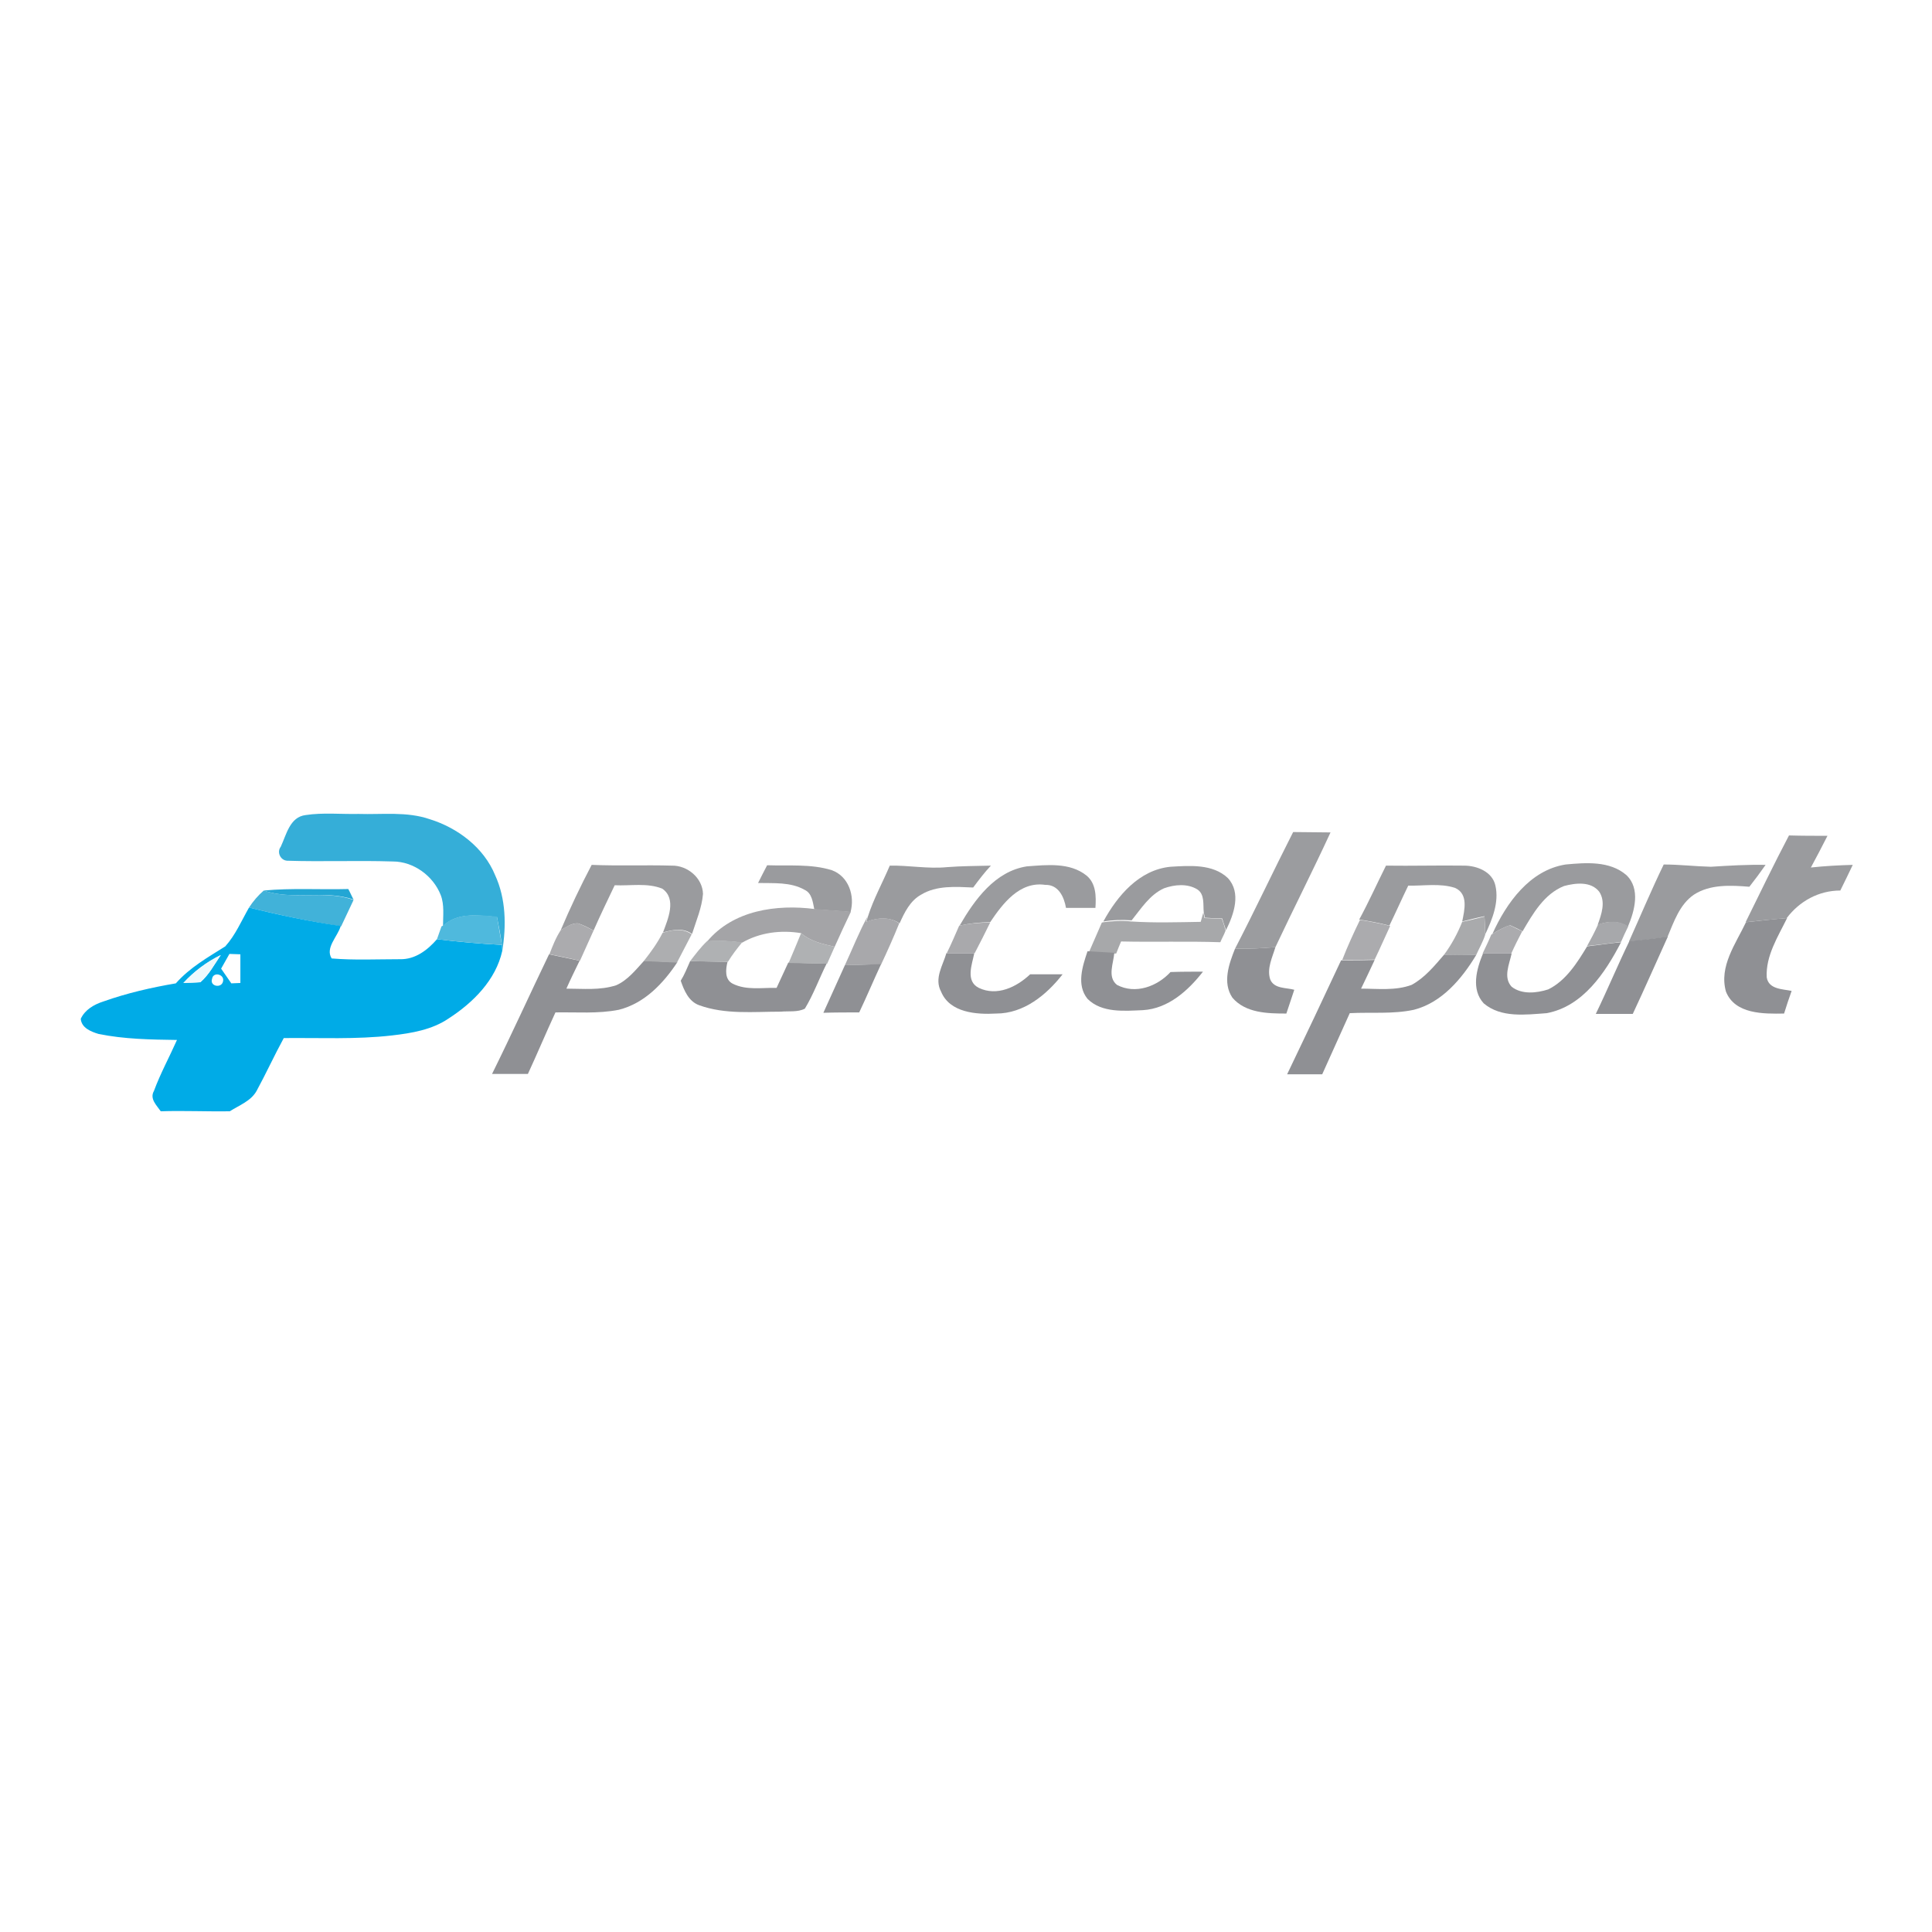 <?xml version="1.0" encoding="utf-8"?>
<!-- Generator: Adobe Illustrator 21.1.0, SVG Export Plug-In . SVG Version: 6.00 Build 0)  -->
<svg version="1.1" id="Layer_1" xmlns="http://www.w3.org/2000/svg" xmlns:xlink="http://www.w3.org/1999/xlink" x="0px" y="0px"
	 viewBox="0 0 512 512" style="enable-background:new 0 0 512 512;" xml:space="preserve">
<style type="text/css">
	.st0{fill:#FFFFFF;}
	.st1{fill:#35AED8;}
	.st2{fill:#9B9C9F;}
	.st3{fill:#9A9B9E;}
	.st4{fill:#41B2D9;}
	.st5{fill:#23A6D4;}
	.st6{fill:#00ABE7;}
	.st7{fill:#A4A4A7;}
	.st8{fill:#A7A8AA;}
	.st9{fill:#4FB9DD;}
	.st10{fill:#A8A8AB;}
	.st11{fill:#A9AAAC;}
	.st12{fill:#8F9094;}
	.st13{fill:#ABABAE;}
	.st14{fill:#A9A9AC;}
	.st15{fill:#A7A8AB;}
	.st16{fill:#ADAEB0;}
	.st17{fill:#AFB1B3;}
	.st18{fill:#EEF9FD;}
</style>
<rect class="st0" width="512" height="512"/>
<g id="_x23_35aed8ff">
	<path class="st1" d="M74.4,224.4c1.5-3.2,2.4-7.9,6.6-8.4c4.6-0.7,9.3-0.2,14-0.3c6.3,0.2,12.8-0.7,18.9,1.4
		c7.4,2.3,14.3,7.5,17.3,14.8c2.9,6.3,3,13.4,1.9,20.2c0-0.4-0.1-1.2-0.1-1.6c-0.3-2.5-0.8-5-1.3-7.5c-4.9-0.4-10.4-1.3-14.3,2.4
		c0-2.7,0.4-5.6-0.6-8.2c-2-5.1-7.2-8.9-12.7-8.9c-9.3-0.3-18.7,0.1-28-0.2C74.3,228,73.3,225.8,74.4,224.4z"/>
</g>
<g id="_x23_9b9c9fff">
	<path class="st2" d="M342.7,220.5c3.3,0,6.6,0.1,9.9,0.1c-4.7,10.2-9.8,20.2-14.6,30.4c-3.6,0.3-7.1,0.5-10.7,0.4
		C332.6,241.2,337.5,230.7,342.7,220.5z"/>
</g>
<g id="_x23_9a9b9eff">
	<path class="st3" d="M474.1,221.4c3.4,0.1,6.8,0.1,10.2,0.1c-1.4,2.8-2.9,5.6-4.4,8.4c3.7-0.4,7.4-0.6,11.1-0.7
		c-1.1,2.3-2.2,4.6-3.3,6.8c-5.7,0-10.8,2.8-14.2,7.3c-3.6,0.3-7.3,0.7-10.9,1.1C466.4,236.7,470.1,229,474.1,221.4z"/>
	<path class="st3" d="M203.3,229.3c5.7,0.2,11.6-0.4,17.1,1.3c4.5,1.6,6.2,6.8,5,11.1c-3.2-0.3-6.4-0.5-9.6-0.7
		c-0.4-1.9-0.6-4.3-2.6-5.2c-3.7-2.1-8.2-1.7-12.3-1.8C201.7,232.4,202.5,230.8,203.3,229.3z"/>
	<path class="st3" d="M251,229.8c3.8-0.3,7.7-0.3,11.6-0.4c-1.7,1.8-3.2,3.8-4.7,5.8c-4.6-0.2-9.7-0.6-13.8,1.9
		c-2.9,1.6-4.4,4.7-5.7,7.6c-2.7-1.8-5.9-1.5-8.8-0.4c0.1-0.3,0.3-1,0.4-1.4c1.5-4.7,3.9-9,5.8-13.5
		C240.8,229.3,245.9,230.3,251,229.8z"/>
	<path class="st3" d="M254.3,245.3c4-6.9,9.4-14.4,17.8-15.7c5.3-0.4,11.4-1.1,15.8,2.4c2.6,2.1,2.6,5.6,2.4,8.6c-2.6,0-5.2,0-7.8,0
		c-0.5-2.9-2-6.2-5.5-6.1c-6.8-1-11.3,5-14.6,9.9C259.7,244.4,257,244.7,254.3,245.3z"/>
	<path class="st3" d="M367.3,229.4c6.9,0.1,13.8-0.1,20.7,0c3.4,0,7.5,1.6,8.3,5.3c1,4.4-0.8,8.9-2.7,12.9c0-1.6-0.1-3.2-0.2-4.8
		c-2,0.4-3.9,0.9-5.9,1.4c0.6-3,1.7-7.3-1.9-8.9c-4-1.3-8.3-0.5-12.4-0.6c-1.7,3.5-3.3,7.1-5,10.6c-2.6-0.7-5.3-1.2-8-1.6
		C362.7,239.1,364.9,234.2,367.3,229.4z"/>
	<path class="st3" d="M395.5,247.5c3.7-8.2,9.9-16.9,19.4-18.4c5.4-0.5,11.7-1,16.1,2.8c3.8,3.6,2.2,9.5,0.4,13.7
		c-2.5-1.7-5.3-1.5-8-0.5c1-2.8,2.2-6.1,0.4-8.8c-2.2-2.8-6.3-2.3-9.3-1.5c-5.3,2.1-8.3,7.4-11,12c-1.1-0.6-2.2-1.1-3.3-1.6
		C398.5,245.7,397,246.6,395.5,247.5z"/>
	<path class="st3" d="M440.9,229.1c4.2,0,8.3,0.5,12.5,0.6c4.8-0.3,9.7-0.6,14.5-0.5c-1.4,2-2.8,3.9-4.3,5.8
		c-4.9-0.4-10.4-0.7-14.7,2.1c-3.8,2.6-5.3,7.2-7,11.2c-3.4,0.5-6.8,0.9-10.2,1.2C434.8,242.6,437.7,235.7,440.9,229.1z"/>
	<path class="st3" d="M148.6,246.5c2.5-5.9,5.2-11.6,8.2-17.3c7.1,0.3,14.2,0,21.2,0.2c4.2-0.1,8.2,3.3,8.3,7.5
		c-0.3,3.7-1.8,7.1-2.9,10.6c-2.4-1.7-5.1-1.1-7.7-0.4c1.3-3.5,3.7-8.9-0.2-11.6c-4-1.6-8.4-0.7-12.6-0.9c-1.9,4-3.8,7.9-5.6,12
		c-1.3-0.7-2.6-1.4-4.1-1.9C151.4,244.6,150,245.8,148.6,246.5z"/>
	<path class="st3" d="M292.4,244.2c3.7-6.8,9.5-13.7,17.8-14.5c5.1-0.3,11.2-0.8,15.2,3c3.6,3.9,1.6,9.6-0.5,13.8
		c-0.3-1-0.7-2-1-3.1c-1.5,0-3.1-0.1-4.6-0.2c-0.1-0.4-0.2-1.1-0.3-1.5c-0.2-2,0.3-4.7-1.7-6c-2.6-1.6-6-1.3-8.8-0.3
		c-3.8,1.7-6.1,5.4-8.6,8.5C297.3,243.7,294.8,243.8,292.4,244.2z"/>
</g>
<g id="_x23_41b2d9ff">
	<path class="st4" d="M66,240.5c1.1-1.7,2.4-3.2,3.9-4.5c7.7,2.7,16.1-0.3,23.8,2.5c-1.1,2.3-2.2,4.7-3.3,7
		C82.1,244.2,74,242.5,66,240.5z"/>
</g>
<g id="_x23_23a6d4ff">
	<path class="st5" d="M69.9,236c7.4-0.7,14.9-0.2,22.4-0.4c0.5,0.9,0.9,1.9,1.4,2.8C85.9,235.7,77.6,238.7,69.9,236z"/>
</g>
<g id="_x23_00abe7ff">
	<path class="st6" d="M66,240.5c8,2,16.1,3.7,24.3,4.9c-0.8,2.8-4.2,5.8-2.4,8.6c6,0.5,12,0.2,18.1,0.2c4,0.1,7.3-2.4,9.8-5.3
		c5.7,0.7,11.4,1.2,17.2,1.5c0,0.4,0.1,1.2,0.1,1.6c-1.7,7.7-7.7,13.7-14.2,17.9c-4.4,3-9.8,3.9-15,4.5c-9.5,1.1-19.1,0.6-28.7,0.7
		c-2.5,4.6-4.7,9.4-7.2,14c-1.5,2.7-4.6,3.8-7.1,5.4c-6.1,0.1-12.2-0.2-18.3,0c-1.1-1.6-3-3.3-1.8-5.4c1.7-4.6,4.1-9,6.1-13.5
		c-7-0.1-14-0.2-20.8-1.6c-2-0.6-4.5-1.6-4.7-4c1.1-2.4,3.5-3.8,6-4.6c6.2-2.2,12.7-3.7,19.2-4.8c3.7-4.2,8.5-6.9,13.1-9.8
		C62.4,247.8,64,244,66,240.5 M58.6,256.7c0.9,1.3,1.8,2.6,2.7,3.9c0.6,0,1.8-0.1,2.4-0.1c0-2.5,0-5.1,0-7.6c-0.7,0-2.2-0.1-2.9-0.1
		C60.1,254.1,59.3,255.4,58.6,256.7 M48.6,260.5c1.1-0.1,3.4-0.1,4.5-0.2c2.3-2,3.7-4.7,5.4-7.2C54.8,254.9,51.4,257.5,48.6,260.5
		 M56.2,259.4c-0.7,2,2.5,2.6,2.9,0.7C59.6,258.2,56.5,257.4,56.2,259.4z"/>
</g>
<g id="_x23_a4a4a7ff">
	<path class="st7" d="M187.4,249.5c6.9-8.3,18.4-9.9,28.5-8.6c3.2,0.2,6.4,0.5,9.6,0.7c-1.5,3.1-2.9,6.2-4.3,9.3
		c-3.1-0.7-6.4-1.4-8.9-3.6c-5.3-0.9-10.9-0.2-15.6,2.5C193.6,249.4,190.5,249.2,187.4,249.5z"/>
</g>
<g id="_x23_a7a8aaff">
	<path class="st8" d="M318.2,244.3c0.2-0.6,0.5-1.9,0.7-2.5c0.1,0.4,0.2,1.1,0.3,1.5c1.5,0.1,3.1,0.1,4.6,0.2c0.4,1,0.7,2,1,3.1
		c-0.4,1.1-1,2.1-1.4,3.1c-8.8-0.3-17.5,0-26.3-0.2c-0.4,1-0.9,2.1-1.3,3.2l-0.4,0c-2.3-0.2-4.5-0.3-6.8-0.4
		c1.1-2.6,2.3-5.2,3.4-7.8l0.4-0.1c2.4-0.3,4.9-0.5,7.4-0.2C305.9,244.6,312,244.4,318.2,244.3z"/>
</g>
<g id="_x23_4fb9ddff">
	<path class="st9" d="M117.4,245.3c3.9-3.6,9.5-2.8,14.3-2.4c0.4,2.5,0.9,5,1.3,7.5c-5.8-0.3-11.5-0.8-17.2-1.5
		c0.4-1.1,0.8-2.3,1.2-3.4L117.4,245.3z"/>
</g>
<g id="_x23_a8a8abff">
	<path class="st10" d="M223.9,255.8c2-4.3,3.7-8.7,6-12.9c-0.1,0.4-0.3,1-0.4,1.4c2.9-1.1,6.1-1.5,8.8,0.4
		c-1.5,3.7-3.1,7.3-4.8,10.9C230.3,255.6,227.1,255.7,223.9,255.8z"/>
</g>
<g id="_x23_a9aaacff">
	<path class="st11" d="M387.5,244.3c2-0.4,3.9-0.9,5.9-1.4c0.1,1.6,0.2,3.2,0.2,4.8c-0.6,1.9-1.6,3.6-2.4,5.4c-2.8,0-5.7,0-8.5-0.1
		C384.7,250.3,386.3,247.3,387.5,244.3z"/>
</g>
<g id="_x23_8f9094ff">
	<path class="st12" d="M462.7,244.4c3.6-0.4,7.2-0.8,10.9-1.1c-2.4,4.9-5.7,10-5.4,15.7c0.5,3.2,4.2,3.1,6.6,3.6c-0.7,2-1.4,4-2,6
		c-5.4,0.1-13,0.2-15.4-5.8C455.5,256.1,460,250.1,462.7,244.4z"/>
	<path class="st12" d="M431.8,249.4c3.4-0.3,6.8-0.7,10.2-1.2c-3.1,6.8-6.1,13.7-9.3,20.5c-3.3,0-6.5,0-9.8,0
		C426,262.3,428.7,255.8,431.8,249.4z"/>
	<path class="st12" d="M420.6,250.8c3-0.4,6-0.8,9-1.1c-4.2,8.1-10.1,17-19.7,18.8c-5.6,0.4-12.1,1.3-16.7-2.6
		c-3.4-3.7-1.9-9.1-0.2-13.2c2.5,0,5.1,0,7.6,0c-0.6,2.8-2.3,6.3,0,8.8c2.7,2.1,6.6,1.7,9.7,0.7C415,259.9,418,255.1,420.6,250.8z"
		/>
	<path class="st12" d="M326.6,264.4c-2.7-4-0.9-9,0.7-13c3.6,0.1,7.1-0.1,10.7-0.4c-0.8,2.7-2.3,5.6-1.4,8.5c1,2.6,4.3,2.2,6.4,2.8
		c-0.7,2.1-1.4,4.2-2.1,6.3C336,268.6,330.1,268.5,326.6,264.4z"/>
	<path class="st12" d="M250.8,252.6c2.5,0,4.9,0,7.4,0c-0.6,3-2.4,7.4,1.2,9.2c4.8,2.3,10-0.2,13.6-3.6c2.9,0,5.8,0,8.6,0
		c-4.3,5.5-10.3,10.4-17.6,10.4c-5.2,0.3-12.3-0.2-14.6-5.8C247.5,259.3,249.9,255.8,250.8,252.6z"/>
	<path class="st12" d="M288.2,252.1l0.3,0c2.3,0.1,4.5,0.3,6.8,0.4c-0.2,2.8-1.9,6.4,0.7,8.5c4.9,2.6,10.7,0.4,14.2-3.4
		c2.9-0.1,5.8-0.1,8.6-0.1c-3.9,5-9.2,9.8-15.9,10.2c-4.9,0.2-10.9,0.8-14.7-3C285.2,261,286.9,256,288.2,252.1z"/>
	<path class="st12" d="M130.4,284.6c5.2-10.5,10-21.1,15.1-31.7c2.7,0.6,5.4,1.1,8.1,1.7c-1.2,2.5-2.4,4.9-3.5,7.4
		c4.4,0,8.9,0.5,13.2-0.9c3-1.3,5.2-4.1,7.4-6.5c2.9,0.1,5.9,0.3,8.8,0.4c-3.7,5.6-8.7,10.9-15.5,12.6c-5.5,1.1-11.2,0.6-16.8,0.7
		c-2.5,5.4-4.8,10.9-7.3,16.3C136.7,284.6,133.5,284.6,130.4,284.6z"/>
	<path class="st12" d="M374.1,261c3.5-1.9,6.1-5.1,8.6-8c2.8,0,5.7,0.1,8.5,0.1c-3.8,6.3-9.1,12.6-16.5,14.5
		c-5.6,1.2-11.3,0.6-17,0.9c-2.4,5.4-4.9,10.8-7.3,16.2c-3.1,0-6.2,0-9.3,0c4.8-10,9.6-20.1,14.3-30.2h0.3c2.8,0,5.7,0,8.6-0.1
		c-1.2,2.6-2.4,5.1-3.6,7.6C365.1,262,369.8,262.6,374.1,261z"/>
	<path class="st12" d="M182.9,254.7c3.3,0.1,6.6,0.1,9.9,0.2c-0.5,2-0.8,4.7,1.4,5.8c3.6,1.8,7.8,1,11.6,1.1c1-2.2,2.1-4.5,3.1-6.7
		c3.4,0.1,6.8,0.2,10.2,0.2c-2,4-3.5,8.2-5.8,12c-1.9,1-4.3,0.6-6.4,0.8c-7.2,0-14.7,0.8-21.6-1.7c-2.8-1-4-3.9-4.9-6.5
		C181.4,258.3,182.1,256.5,182.9,254.7z"/>
	<path class="st12" d="M223.9,255.8c3.2-0.1,6.4-0.2,9.6-0.3c-2,4.3-3.8,8.6-5.8,12.8c-3.2,0-6.3,0-9.5,0.1
		C220.1,264.2,222,260,223.9,255.8z"/>
</g>
<g id="_x23_ababaeff">
	<path class="st13" d="M148.6,246.5c1.4-0.8,2.9-1.9,4.6-1.8c1.4,0.5,2.7,1.2,4.1,1.9c-1.2,2.7-2.4,5.3-3.6,8
		c-2.7-0.6-5.4-1.2-8.1-1.7C146.4,250.8,147.3,248.5,148.6,246.5z"/>
	<path class="st13" d="M355.7,254.4c1.4-3.6,3-7.1,4.7-10.6c2.7,0.4,5.3,0.9,8,1.6c-1.4,3-2.7,6-4.1,8.9
		C361.4,254.4,358.5,254.4,355.7,254.4z"/>
	<path class="st13" d="M395.5,247.5c1.5-0.9,3-1.8,4.6-2.3c1.1,0.5,2.2,1.1,3.3,1.6c-1,1.9-2,3.9-2.9,5.9c-2.6,0-5.1,0-7.6,0
		c0.8-1.7,1.6-3.3,2.3-5L395.5,247.5z"/>
</g>
<g id="_x23_a9a9acff">
	<path class="st14" d="M254.3,245.3c2.7-0.6,5.4-0.8,8.1-0.8c-1.3,2.7-2.7,5.4-4.1,8.1c-2.5,0-4.9,0-7.4,0c1.2-2.4,2.2-4.8,3.3-7.3
		L254.3,245.3z"/>
</g>
<g id="_x23_a7a8abff">
	<path class="st15" d="M423.5,245c2.7-0.9,5.5-1.2,8,0.5c-0.7,1.4-1.3,2.7-1.9,4.1c-3,0.4-6,0.8-9,1.1
		C421.6,248.9,422.6,247,423.5,245z"/>
</g>
<g id="_x23_adaeb0ff">
	<path class="st16" d="M175.6,247.2c2.6-0.8,5.3-1.3,7.7,0.4c-1.3,2.5-2.6,5-3.9,7.5c-2.9-0.1-5.9-0.3-8.8-0.4
		C172.5,252.3,174.3,249.8,175.6,247.2z"/>
</g>
<g id="_x23_afb1b3ff">
	<path class="st17" d="M212.3,247.3c2.5,2.2,5.8,2.9,8.9,3.6c-0.7,1.5-1.3,3-2,4.5c-3.4-0.1-6.8-0.1-10.2-0.2
		C210.1,252.6,211.2,250,212.3,247.3z"/>
	<path class="st17" d="M182.9,254.7c1.4-1.8,2.8-3.7,4.5-5.3c3.1-0.3,6.2,0,9.3,0.3c-1.4,1.7-2.7,3.4-3.8,5.2
		C189.5,254.9,186.2,254.8,182.9,254.7z"/>
</g>
<g id="_x23_eef9fdff">
	<path class="st18" d="M48.6,260.5c2.8-3.1,6.2-5.6,9.9-7.4c-1.7,2.5-3.1,5.2-5.4,7.2C52,260.4,49.7,260.5,48.6,260.5z"/>
</g>
</svg>
